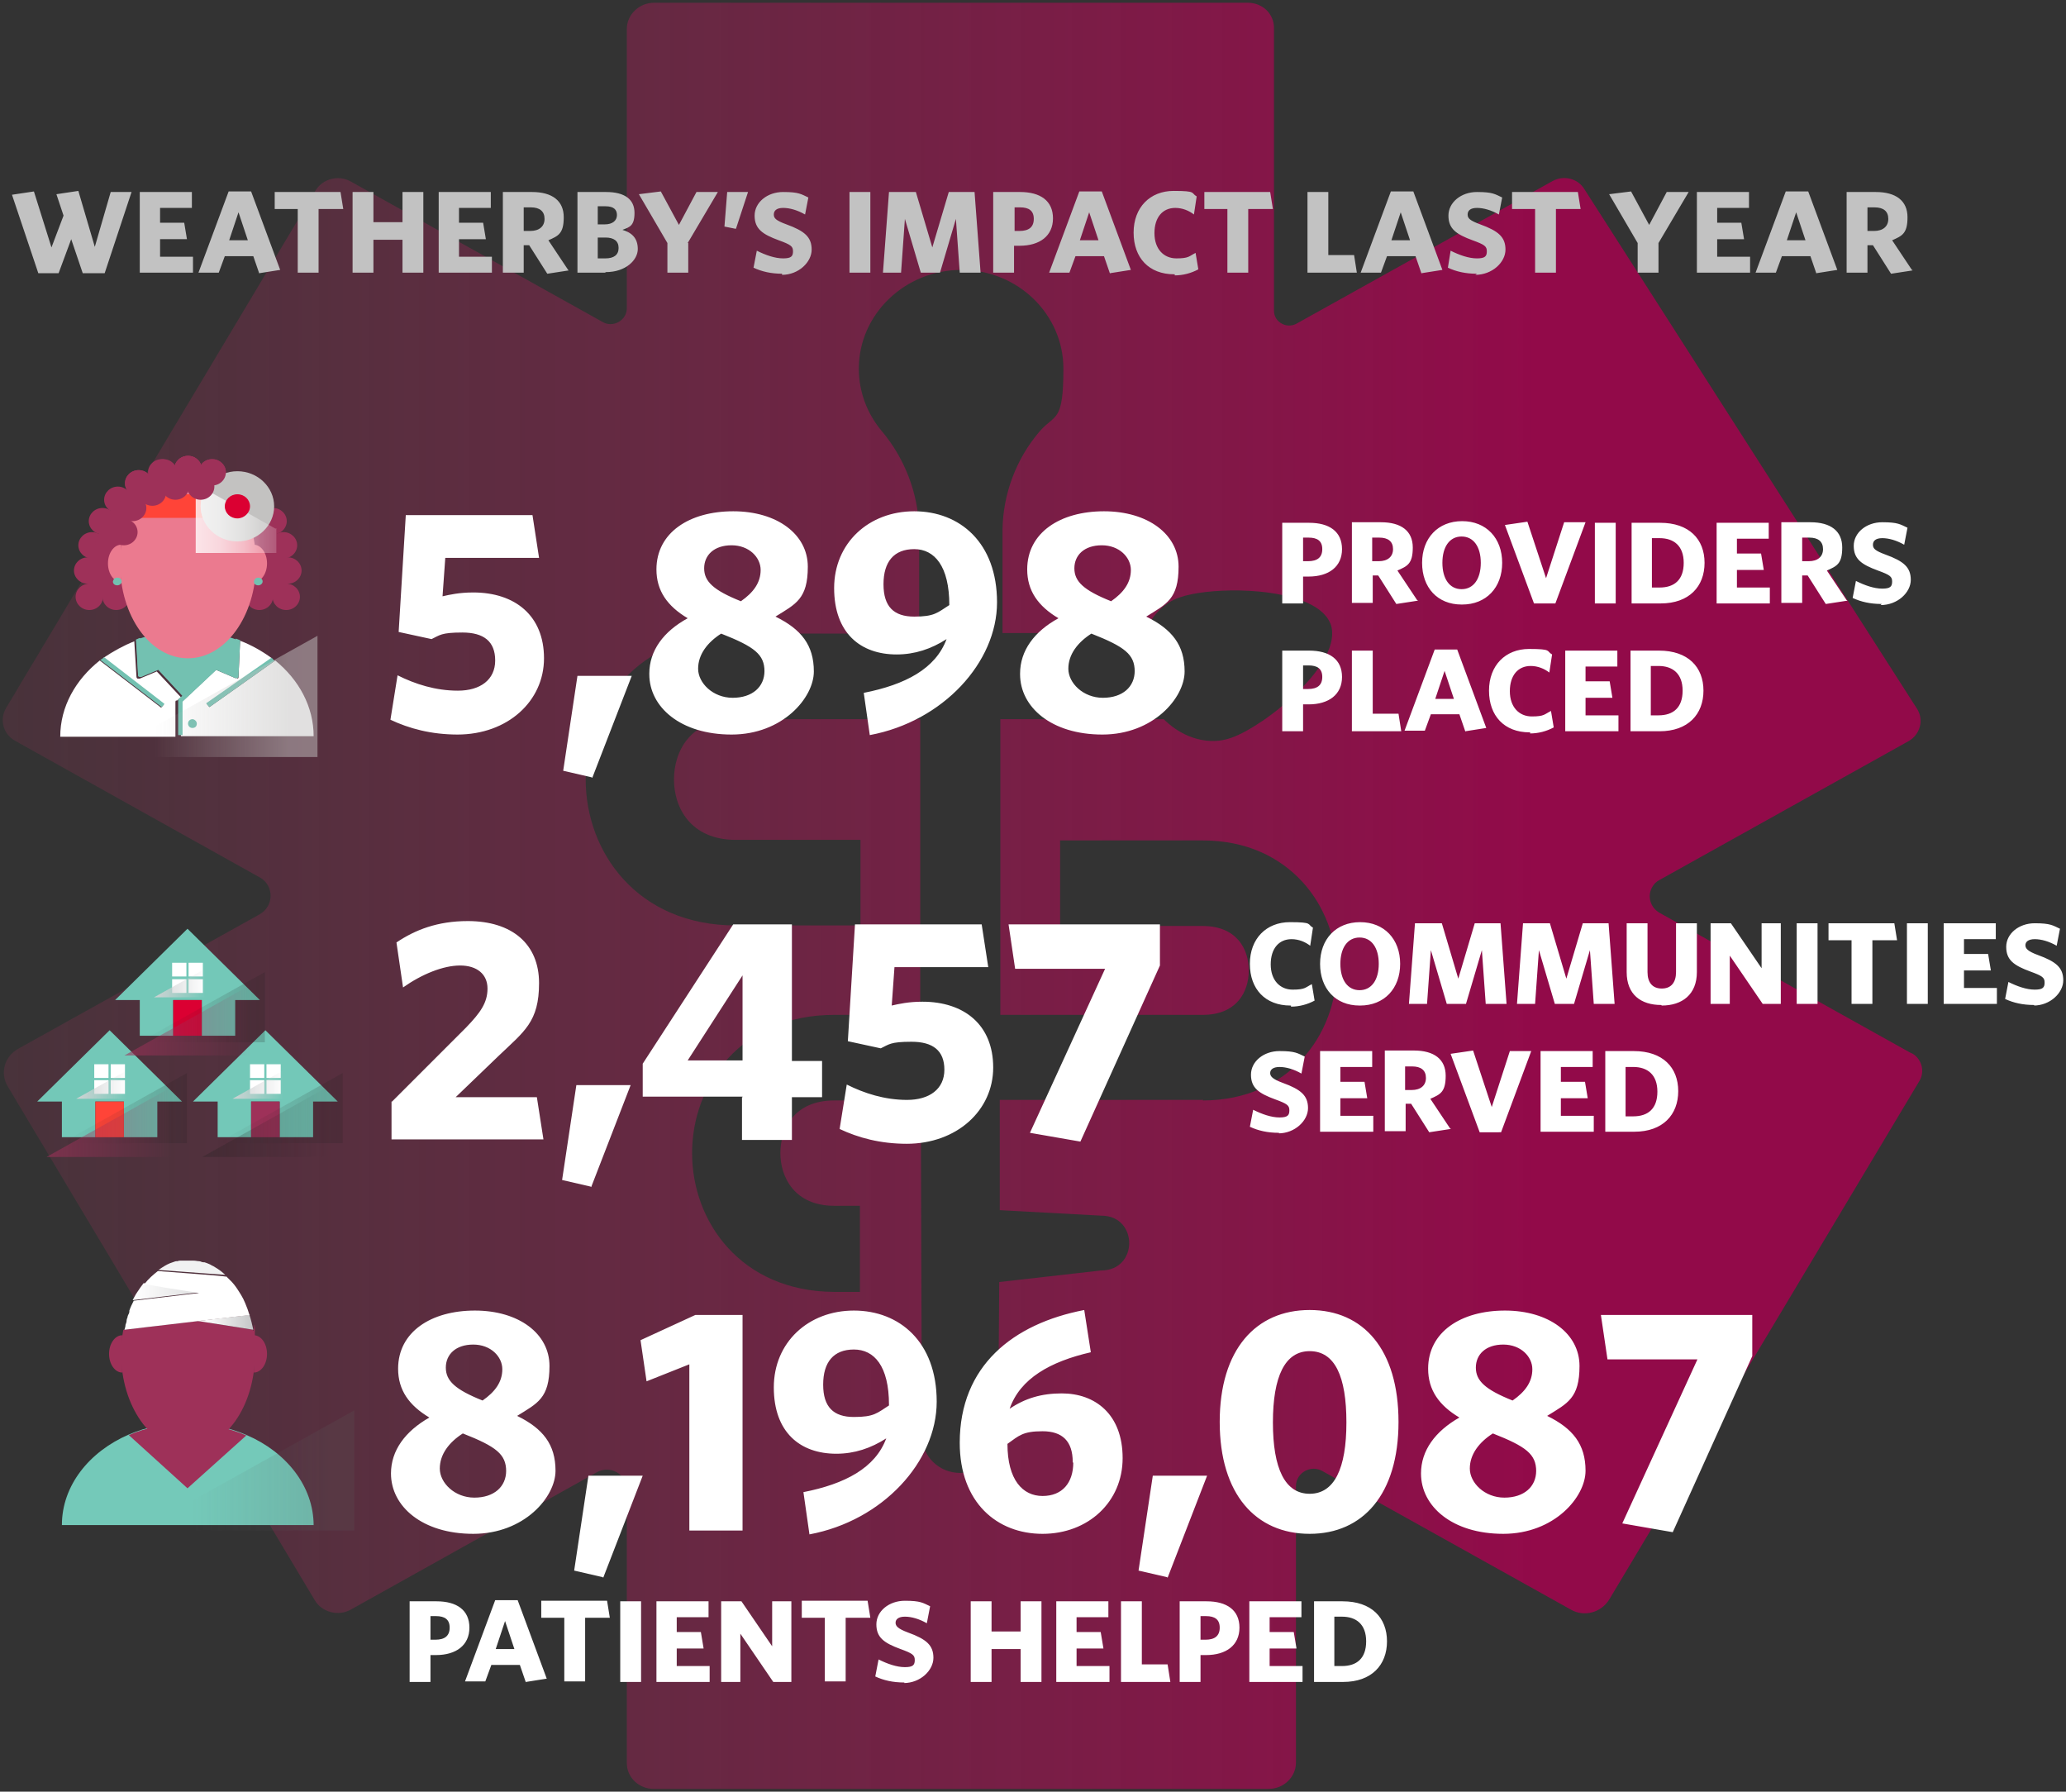 <svg xmlns="http://www.w3.org/2000/svg" id="Layer_1" data-name="Layer 1" viewBox="325.215 103.4 376.685 326.6"><rect x="325.215" y="103.4" width="376.685" height="326.6" fill="#333333" stroke="none"/><defs><linearGradient id="linear-gradient" x1="325.71" y1="173.3" x2="675.68" y2="173.3" gradientTransform="matrix(1 0 0 -1 0 440)" gradientUnits="userSpaceOnUse"><stop offset="0" stop-color="#9e3159" stop-opacity=".2"/><stop offset=".8" stop-color="#aa004f" stop-opacity=".8"/></linearGradient><linearGradient id="linear-gradient-2" x1="360.8" y1="242.1" x2="375.6" y2="242.1" gradientTransform="matrix(1 0 0 -1 0 440)" gradientUnits="userSpaceOnUse"><stop offset="0" stop-color="#fff" stop-opacity=".8"/><stop offset="0" stop-color="#fff" stop-opacity=".8"/><stop offset=".3" stop-color="#fff" stop-opacity=".7"/><stop offset=".6" stop-color="#fff" stop-opacity=".5"/><stop offset=".8" stop-color="#fff" stop-opacity=".3"/><stop offset="1" stop-color="#fff" stop-opacity=".2"/></linearGradient><linearGradient id="linear-gradient-3" x1="377.8" y1="209.65" x2="353.4" y2="209.65" gradientTransform="matrix(1 0 0 -1 0 440)" gradientUnits="userSpaceOnUse"><stop offset="0" stop-color="#c3c2c1" stop-opacity=".5"/><stop offset="1" stop-color="#c3c2c1" stop-opacity="0"/></linearGradient><linearGradient id="linear-gradient-4" x1="384.6" y1="68.55" x2="360.2" y2="68.55" gradientTransform="matrix(1 0 0 -1 0 440)" gradientUnits="userSpaceOnUse"><stop offset="0" stop-color="#58595b" stop-opacity=".2"/><stop offset="1" stop-color="#58595b" stop-opacity="0"/></linearGradient><linearGradient id="linear-gradient-5" x1="349.5" y1="101.15" x2="371.4" y2="101.15" gradientTransform="matrix(1 0 0 -1 0 440)" gradientUnits="userSpaceOnUse"><stop offset="0" stop-color="#fff"/><stop offset="1" stop-color="#c4c5c6"/></linearGradient><linearGradient id="linear-gradient-6" x1="349.5" y1="95.55" x2="371.4" y2="95.55" gradientTransform="matrix(1 0 0 -1 0 440)" gradientUnits="userSpaceOnUse"><stop offset=".6" stop-color="#fff"/><stop offset="1" stop-color="#c4c5c6"/></linearGradient><linearGradient id="linear-gradient-7" x1="336.4" y1="134.6" x2="359.3" y2="134.6" gradientTransform="matrix(1 0 0 -1 0 440)" gradientUnits="userSpaceOnUse"><stop offset="0" stop-color="#221f1f" stop-opacity="0"/><stop offset="1" stop-color="#221f1f" stop-opacity=".2"/></linearGradient><linearGradient id="linear-gradient-8" x1="339.1" y1="138.9" x2="348.4" y2="138.9" gradientTransform="matrix(1 0 0 -1 0 440)" gradientUnits="userSpaceOnUse"><stop offset="0" stop-color="#d1d3d4"/><stop offset="1" stop-color="#d1d3d4" stop-opacity="0"/></linearGradient><linearGradient id="linear-gradient-9" x1="333.7" y1="132.1" x2="356.6" y2="132.1" gradientTransform="matrix(1 0 0 -1 0 440)" gradientUnits="userSpaceOnUse"><stop offset="0" stop-color="#9e3159" stop-opacity=".6"/><stop offset="1" stop-color="#9e3159" stop-opacity="0"/></linearGradient><linearGradient id="linear-gradient-10" x1="364.8" y1="134.6" x2="387.7" y2="134.6" gradientTransform="matrix(1 0 0 -1 0 440)" gradientUnits="userSpaceOnUse"><stop offset="0" stop-color="#221f1f" stop-opacity="0"/><stop offset="1" stop-color="#221f1f" stop-opacity=".2"/></linearGradient><linearGradient id="linear-gradient-11" x1="367.6" y1="138.9" x2="376.9" y2="138.9" gradientTransform="matrix(1 0 0 -1 0 440)" gradientUnits="userSpaceOnUse"><stop offset="0" stop-color="#d1d3d4"/><stop offset="1" stop-color="#d1d3d4" stop-opacity="0"/></linearGradient><linearGradient id="linear-gradient-12" x1="362.1" y1="132.1" x2="385" y2="132.1" gradientTransform="matrix(1 0 0 -1 0 440)" gradientUnits="userSpaceOnUse"><stop offset="0" stop-color="#221f1f" stop-opacity=".3"/><stop offset="1" stop-color="#221f1f" stop-opacity="0"/></linearGradient><linearGradient id="linear-gradient-13" x1="350.6" y1="153" x2="373.5" y2="153" gradientTransform="matrix(1 0 0 -1 0 440)" gradientUnits="userSpaceOnUse"><stop offset="0" stop-color="#221f1f" stop-opacity="0"/><stop offset="1" stop-color="#221f1f" stop-opacity=".2"/></linearGradient><linearGradient id="linear-gradient-14" x1="353.3" y1="157.4" x2="362.7" y2="157.4" gradientTransform="matrix(1 0 0 -1 0 440)" gradientUnits="userSpaceOnUse"><stop offset="0" stop-color="#d1d3d4"/><stop offset="1" stop-color="#d1d3d4" stop-opacity="0"/></linearGradient><linearGradient id="linear-gradient-15" x1="347.9" y1="150.6" x2="370.8" y2="150.6" gradientTransform="matrix(1 0 0 -1 0 440)" gradientUnits="userSpaceOnUse"><stop offset="0" stop-color="#9e3159" stop-opacity=".6"/><stop offset="1" stop-color="#9e3159" stop-opacity="0"/></linearGradient><style>.cls-2{isolation:isolate}.cls-6{fill:#db0032}.cls-15{fill:#fff}.cls-17{fill:#ff4438}.cls-23{fill:#73c1b1}.cls-25{fill:#73c8b8}.cls-27{fill:#9e3159}.cls-28{fill:#eb7a8f}</style></defs><g class="cls-2"><g id="Layer_1-2" data-name="Layer 1"><g class="cls-2"><g id="Layer_11" data-name="Layer 11"><path d="m673.7 295.4-45.9-25.6c-1.6-.9-2.3-2.9-1.4-4.6.3-.6.8-1.1 1.4-1.4l45.4-25.3c2.1-1.2 2.8-3.8 1.6-5.8l-60.7-94.8c-1.2-2-3.8-2.6-5.8-1.5l-46.7 26c-1.8 1-4.1-.3-4.1-2.3v-51.6c0-2.6-2.1-4.6-4.8-4.6H444.5c-2.8 0-5 2.2-5 4.8v50.9c0 2.2-2.5 3.6-4.4 2.5l-45.9-25.6c-2.3-1.3-5.2-.5-6.5 1.7l-56.4 94.3c-1.2 2.1-.5 4.7 1.6 5.9l44.6 24.9c1.9 1 2.6 3.3 1.6 5.2-.4.7-.9 1.2-1.6 1.6l-44 24.5c-2.5 1.4-3.3 4.4-1.9 6.8l56 93.7c1.3 2.2 4.3 3 6.6 1.7l44.8-25c2.4-1.4 5.5.3 5.5 3.1v49.9c0 2.6 2.2 4.7 4.9 4.7h112.1c2.8 0 5-2.2 5-4.8v-50.4c0-2.4 2.7-4 4.9-2.7l45.2 25.2c2.4 1.4 5.5.6 7-1.8l56.6-94.6c1-1.7.4-4-1.4-5h-.1Zm-129.1 8.5h-37.1V324l18.5 1c3.5 0 5.1 2.6 5.1 5s-1.6 5-5.2 5l-18.5 2.1-.2 28.1c0 3.7-3.1 6.7-6.9 6.7s-6.9-2.9-7-6.7l-.2-61.2h-15.8c-7.3 0-9.8 5.2-9.8 9.6s2.6 9.6 9.8 9.6h4.7v15.7h-4.7c-17-.1-25.9-12.8-25.9-25.3s8.9-25.2 25.9-25.2H493v-53.9h-33.6c-8.4 0-11.3 5.9-11.3 11s3 11 11.3 11h22.7v15.6h-22.7c-18 0-27.4-13.4-27.4-26.6s9.4-26.6 27.4-26.6h33.4v-19.1c-.2-6.5-2.6-12.8-6.8-17.8-2.7-3.2-4.2-7.2-4.2-11.4 0-9.9 8.4-18 18.7-18s18.6 8.1 18.6 18-1.5 8.2-4.3 11.4c-4.3 5-6.7 11.4-6.8 17.9v18.9h25.9l.2-.5c1.3-2.9 3.5-5.1 6.2-6 4.8-1.7 16.7-2 23.3 1 2.2 1 3.6 2.3 4.2 3.8 2.6 7-11.8 18.6-18.1 20.8-3.9 1.4-8.5.2-12-3.1l-.3-.3h-29.8v53.9h36.9c6.2 0 8.4-4.2 8.4-8.1s-2.2-8.1-8.4-8.1h-26v-15.6h26c15.9 0 24.4 12.2 24.4 23.7s-8.6 23.7-24.4 23.7l.1-.1Z" style="fill:url(#linear-gradient)" fill="black"/><path class="cls-27" d="M346.4 214.6c1.4 0 2.5-1.1 2.5-2.4s-1.1-2.4-2.5-2.4-2.5 1.1-2.5 2.4 1.1 2.4 2.5 2.4Z" fill="black"/><path class="cls-27" d="M351.1 214.6c1.4 0 2.5-1.1 2.5-2.4s-1.1-2.4-2.5-2.4-2.5 1.1-2.5 2.4 1.1 2.4 2.5 2.4Zm8.4 0c1.4 0 2.5-1.1 2.5-2.4s-1.1-2.4-2.5-2.4-2.5 1.1-2.5 2.4 1.1 2.4 2.5 2.4Z" fill="black"/><path class="cls-27" d="M355.4 214.6c1.4 0 2.5-1.1 2.5-2.4s-1.1-2.4-2.5-2.4-2.5 1.1-2.5 2.4 1.1 2.4 2.5 2.4Zm-13.9 0c1.4 0 2.5-1.1 2.5-2.4s-1.1-2.4-2.5-2.4-2.5 1.1-2.5 2.4 1.1 2.4 2.5 2.4Zm-.3-4.8c1.4 0 2.5-1.1 2.5-2.4s-1.1-2.4-2.5-2.4-2.5 1.1-2.5 2.4 1.1 2.4 2.5 2.4Z" fill="black"/><path class="cls-27" d="M342 205.2c1.4 0 2.5-1.1 2.5-2.4s-1.1-2.4-2.5-2.4-2.5 1.1-2.5 2.4 1.1 2.4 2.5 2.4Z" fill="black"/><path class="cls-27" d="M343.9 200.8c1.4 0 2.5-1.1 2.5-2.4s-1.1-2.4-2.5-2.4-2.5 1.1-2.5 2.4 1.1 2.4 2.5 2.4Z" fill="black"/><path class="cls-27" d="M346.7 196.9c1.4 0 2.5-1.1 2.5-2.4s-1.1-2.4-2.5-2.4-2.5 1.1-2.5 2.4 1.1 2.4 2.5 2.4Zm12.8-5.6c1.4 0 2.5-1.1 2.5-2.4s-1.1-2.4-2.5-2.4-2.5 1.1-2.5 2.4 1.1 2.4 2.5 2.4Z" fill="black"/><path class="cls-27" d="M359.5 188.8v23.4h-18.2c-.4-7.1 2.9-23.4 18.2-23.4Z" fill="black"/><path class="cls-27" d="M350.5 193.9c1.4 0 2.5-1.1 2.5-2.4s-1.1-2.4-2.5-2.4-2.5 1.1-2.5 2.4 1.1 2.4 2.5 2.4Z" fill="black"/><path class="cls-27" d="M355 191.9c1.4 0 2.5-1.1 2.5-2.4s-1.1-2.4-2.5-2.4-2.5 1.1-2.5 2.4 1.1 2.4 2.5 2.4Zm17.5 22.7c1.4 0 2.5-1.1 2.5-2.4s-1.1-2.4-2.5-2.4-2.5 1.1-2.5 2.4 1.1 2.4 2.5 2.4Z" fill="black"/><path class="cls-27" d="M367.9 214.6c1.4 0 2.5-1.1 2.5-2.4s-1.1-2.4-2.5-2.4-2.5 1.1-2.5 2.4 1.1 2.4 2.5 2.4Zm-8.4 0c1.4 0 2.5-1.1 2.5-2.4s-1.1-2.4-2.5-2.4-2.5 1.1-2.5 2.4 1.1 2.4 2.5 2.4Z" fill="black"/><path class="cls-27" d="M363.5 214.6c1.4 0 2.5-1.1 2.5-2.4s-1.1-2.4-2.5-2.4-2.5 1.1-2.5 2.4 1.1 2.4 2.5 2.4Zm13.9 0c1.4 0 2.5-1.1 2.5-2.4s-1.1-2.4-2.5-2.4-2.5 1.1-2.5 2.4 1.1 2.4 2.5 2.4Zm.3-4.8c1.4 0 2.5-1.1 2.5-2.4s-1.1-2.4-2.5-2.4-2.5 1.1-2.5 2.4 1.1 2.4 2.5 2.4Z" fill="black"/><path class="cls-27" d="M376.9 205.2c1.4 0 2.5-1.1 2.5-2.4s-1.1-2.4-2.5-2.4-2.5 1.1-2.5 2.4 1.1 2.4 2.5 2.4Z" fill="black"/><path class="cls-27" d="M375 200.8c1.4 0 2.5-1.1 2.5-2.4s-1.1-2.4-2.5-2.4-2.5 1.1-2.5 2.4 1.1 2.4 2.5 2.4Z" fill="black"/><path class="cls-27" d="M372.2 196.9c1.4 0 2.5-1.1 2.5-2.4s-1.1-2.4-2.5-2.4-2.5 1.1-2.5 2.4 1.1 2.4 2.5 2.4Z" fill="black"/><path class="cls-27" d="M359.5 188.8v23.4h18.2c.3-7.1-2.9-23.4-18.2-23.4Z" fill="black"/><path class="cls-27" d="M363.9 191.9c1.4 0 2.5-1.1 2.5-2.4s-1.1-2.4-2.5-2.4-2.5 1.1-2.5 2.4 1.1 2.4 2.5 2.4Z" fill="black"/><path class="cls-27" d="M359.5 191.3c1.4 0 2.5-1.1 2.5-2.4s-1.1-2.4-2.5-2.4-2.5 1.1-2.5 2.4 1.1 2.4 2.5 2.4Z" fill="black"/><path class="cls-15" d="M368.5 227h-.4l-3.5-1.5-6.4 6v6.1h24.2c0-5.4-2.7-10.3-7-13.8l-12 8.5-.5-.6 11.9-8.3c-1.8-1.3-3.7-2.4-5.8-3.2l-.3 6.6c0 .1 0 .3-.2.3v-.1Zm-11 4.1.7-.6-4.4-4.7-3.1 1.3h-.4c-.1 0-.2-.2-.2-.3l-.4-6.5c-2 .8-3.8 1.8-5.6 3l11 8.5-.5.6-11.2-8.6c-4.4 3.5-7.2 8.4-7.2 13.9h21v-6.3c0-.1 0-.2.1-.3h.2Z" fill="black"/><path class="cls-23" d="m353.9 225.3 4.8 5.2 5.7-5.4 3.8 1.6.2-6.7c-2.9-1-6-1.6-9.1-1.6s-6.4.6-9.2 1.6l.3 6.7 3.4-1.5h.1v.1Z" fill="black"/><path d="M374.8 223.3c.2.1.3.3.5.4-.2-.1-.3-.3-.5-.4Zm0 0Zm.6.5s-.1 0-.2-.1h.2v.1Z" style="fill:#bc2134" fill="black"/><path class="cls-23" d="M360.3 234.5c-.4 0-.8.3-.8.8 0 .4.3.8.8.8s.8-.3.8-.8c0-.4-.4-.8-.8-.8Zm3.1-2.2 12-8.5h-.2c-.2-.2-.3-.4-.5-.5l-11.9 8.3.5.6h.1v.1Zm-8.2-.6-11-8.5c-.2.2-.4.3-.7.5l11.2 8.6.5-.6Z" fill="black"/><path class="cls-23" d="m364.6 225.5 3.5 1.5h.4c.1 0 .2-.2.2-.3l.3-6.6c-.3-.1-.5-.2-.8-.3l-.2 6.2-5.4-2.4-.3.7 1.6.7-5 4.7-4.2-4.5 2.3-1-.3-.7-5.6 2.4-.3-6.2c-.3 0-.5.2-.8.3l.4 6.5c0 .1 0 .2.2.3h.4l3.1-1.3 4.4 4.7-.7.6s-.1.2-.1.3v6.3h.8v-6.1l6.4-6-.3.2Z" fill="black"/><path class="cls-28" d="M359.5 223.4c6.8 0 12.4-7.7 12.4-17.3s-5.5-17.3-12.4-17.3-12.4 7.7-12.4 17.3 5.5 17.3 12.4 17.3Z" fill="black"/><path class="cls-17" d="M361.8 195.7c0-.7.1-1.5.4-2.2H351c-1 1.3-1.8 2.7-2.4 4.3h13.6c-.3-.7-.4-1.4-.4-2.2v.1Z" fill="black"/><path class="cls-28" d="M347.3 209.5c-1.3 0-2.4-1.5-2.4-3.4s1.1-3.4 2.4-3.4v6.8Zm24.2 0c1.3 0 2.4-1.5 2.4-3.4s-1.1-3.4-2.4-3.4v6.8Z" fill="black"/><path d="M368.5 202.1c3.7 0 6.7-2.9 6.7-6.4s-3-6.4-6.7-6.4-6.7 2.9-6.7 6.4 3 6.4 6.7 6.4Z" style="fill:#c3c2c1" fill="black"/><path d="m375.5 199.8-14.6-8.2v12.6h14.7v-4.5h-.1v.1Z" style="fill:url(#linear-gradient-2)" fill="black"/><path class="cls-6" d="M368.5 197.9c1.2 0 2.3-1 2.3-2.2s-1-2.2-2.3-2.2-2.3 1-2.3 2.2 1 2.2 2.3 2.2Z" fill="black"/><path d="m343.5 241.4 39.6-22.1v22.1h-39.6Z" style="fill:url(#linear-gradient-3);mix-blend-mode:multiply;isolation:isolate" fill="black"/><path class="cls-27" d="M350.5 193.9c1.4 0 2.5-1.1 2.5-2.4s-1.1-2.4-2.5-2.4-2.5 1.1-2.5 2.4 1.1 2.4 2.5 2.4Z" fill="black"/><path class="cls-27" d="M354.7 191.9c1.4 0 2.5-1.1 2.5-2.4s-1.1-2.4-2.5-2.4-2.5 1.1-2.5 2.4 1.1 2.4 2.5 2.4Zm9.2 0c1.4 0 2.5-1.1 2.5-2.4s-1.1-2.4-2.5-2.4-2.5 1.1-2.5 2.4 1.1 2.4 2.5 2.4Z" fill="black"/><path class="cls-27" d="M359.5 191.3c1.4 0 2.5-1.1 2.5-2.4s-1.1-2.4-2.5-2.4-2.5 1.1-2.5 2.4 1.1 2.4 2.5 2.4Zm-6.5 4.3c1.4 0 2.5-1.1 2.5-2.4s-1.1-2.4-2.5-2.4-2.5 1.1-2.5 2.4 1.1 2.4 2.5 2.4Z" fill="black"/><path class="cls-27" d="M349.4 198.4c1.4 0 2.5-1.1 2.5-2.4s-1.1-2.4-2.5-2.4-2.5 1.1-2.5 2.4 1.1 2.4 2.5 2.4Z" fill="black"/><path class="cls-27" d="M347.8 202.8c1.4 0 2.5-1.1 2.5-2.4s-1.1-2.4-2.5-2.4-2.5 1.1-2.5 2.4 1.1 2.4 2.5 2.4Zm9.4-8.3c1.4 0 2.5-1.1 2.5-2.4s-1.1-2.4-2.5-2.4-2.5 1.1-2.5 2.4 1.1 2.4 2.5 2.4Z" fill="black"/><path class="cls-27" d="M361.8 194.5c1.4 0 2.5-1.1 2.5-2.4s-1.1-2.4-2.5-2.4-2.5 1.1-2.5 2.4 1.1 2.4 2.5 2.4Z" fill="black"/><path class="cls-23" d="M346.6 210.1c.4 0 .8-.3.8-.7s-.3-.7-.8-.7-.7.3-.8.7c0 .4.3.7.8.7Zm25.7 0c.4 0 .8-.3.8-.7s-.3-.7-.8-.7-.7.3-.8.7c0 .4.3.7.8.7Z" fill="black"/><path d="M344.1 153.2h-3.8l-2.1-6.2-2.3 6.2h-3.7l-4.8-14.3 4-.6 3.2 10.2 2.2-5.8-1.3-3.9 4-.6 3 10.2 2.9-10h3.8l-4.9 14.8h-.2Zm6.6-.1v-14.7h9.5v2.9h-5.8v2.7h4.4l.5 3h-4.9v3.2h6v2.9h-9.7Zm21.8.2-1.1-3.2h-5.2l-1.1 3h-3.7l5.5-14.8h4.1l5.3 14.3-3.8.6v.1Zm-3.8-11.2-1.7 5.1h3.4l-1.7-5.1Zm14.6-.6v11.6h-3.8v-11.6h-4.2v-3.1h12l.5 3.1h-4.6.1Zm15.3 11.6v-6h-5.3v6h-3.8v-14.7h3.8v5.5h5.3v-5.5h3.8v14.7h-3.8Zm6.6 0v-14.7h9.5v2.9h-5.8v2.7h4.4l.5 3h-4.9v3.2h6v2.9h-9.7Zm23.7-.4-3.9.6-3.3-5.2h-1v5h-3.8v-14.7h5.3c3.7 0 5.8 1.6 5.8 4.6s-1 3.4-2.8 4.2l3.6 5.4.1.1Zm-7-11.5h-1.2v4.3h1.2c1.6 0 2.6-.8 2.6-2.2s-.9-2.1-2.5-2.1h-.1Zm13.7 11.9h-5.1v-14.7h5.2c3.5 0 5.2 1.4 5.2 3.8s-.9 2.6-2.2 3.1c1.7.5 2.8 1.5 2.8 3.5s-2.2 4.2-5.8 4.2h-.1v.1Zm-.1-12.1h-1.3v3.3h1.3c1.4 0 2.2-.7 2.2-1.7s-.6-1.6-2.1-1.6h-.1Zm0 5.7h-1.3v3.8h1.4c1.5 0 2.4-.6 2.4-1.9s-.9-1.9-2.4-1.9h-.1Zm15.2 1v5.4h-3.8v-5.4l-5.2-8.9 4-.5 3.3 6.1 3.2-6h3.9l-5.5 9.3h.1Zm8.6-2.6-2-.4.5-6.3h3.8l-2.2 6.7h-.1Zm8.6 8.2c-2.1 0-3.8-.4-5.3-1.1l.6-3.1c1.6.8 3.3 1.4 4.8 1.4s1.8-.4 1.8-1.3-.4-1.2-2.6-2c-3-1.1-4.4-2.1-4.4-4.5s2.3-4.3 5.2-4.3 3.3.4 4.6 1l-.6 3.1c-1.4-.8-2.8-1.2-4-1.2s-1.7.5-1.7 1.2.4 1.1 2.3 1.8c3.3 1.2 4.6 2.3 4.6 4.6s-2.4 4.6-5.4 4.6v-.2h.1Zm12.2-.2v-14.7h3.8v14.7h-3.8Zm20.1 0-.7-9.8-2.9 9.8h-3.5l-2.9-9.8-.7 9.8h-3.3l1.1-14.7h4.9l3 10.1 3-10.1h4.7l1.1 14.7h-3.8Zm10.9-4.9h-1v4.9h-3.8v-14.7h4.9c3.7 0 6 1.6 6 4.8s-2.4 5-6.1 5Zm0-7h-.9v4.3h.9c1.7 0 2.6-.7 2.6-2.2s-.9-2.1-2.5-2.1h-.1Zm16.5 12.1-1.1-3.2h-5.2l-1.1 3h-3.7l5.5-14.8h4.1l5.3 14.3-3.8.6v.1Zm-3.8-11.2-1.7 5.1h3.4l-1.7-5.1Zm15.5 11.3c-4.6 0-7.4-3-7.4-7.6s3-7.6 7.3-7.6 3.1.4 4.2 1l-.5 3.3c-.9-.7-2.1-1.2-3.4-1.2-2.3 0-3.8 1.7-3.8 4.6s1.7 4.6 4 4.6 2.3-.4 3.5-1l.5 3c-1.3.7-2.8 1.1-4.3 1.1v-.2h-.1Zm13.5-11.9v11.6H549v-11.6h-4.2v-3.1h12l.5 3.1h-4.6.1Zm10.8 11.6v-14.7h3.8v11.5h4.7l.5 3.2h-9Zm20.8.2-1.1-3.2h-5.2l-1.1 3h-3.7l5.5-14.8h4.1l5.3 14.3-3.8.6v.1Zm-3.8-11.2-1.7 5.1h3.4l-1.7-5.1Zm13.9 11.2c-2.1 0-3.8-.4-5.3-1.1l.5-3.1c1.6.8 3.3 1.4 4.8 1.4s1.8-.4 1.8-1.3-.4-1.2-2.6-2c-3-1.1-4.4-2.1-4.4-4.5s2.3-4.3 5.2-4.3 3.3.4 4.6 1l-.6 3.1c-1.4-.8-2.8-1.2-4-1.2s-1.7.5-1.7 1.2.4 1.1 2.3 1.8c3.3 1.2 4.6 2.3 4.6 4.6s-2.4 4.6-5.5 4.6l.3-.2Zm14.4-11.8v11.6h-3.8v-11.6h-4.2v-3.1h12l.5 3.1h-4.6.1Zm18.7 6.2v5.4h-3.8v-5.4l-5.2-8.9 4-.5 3.3 6.1 3.2-6h4l-5.5 9.3Zm7 5.4v-14.7h9.5v2.9h-5.8v2.7h4.4l.5 3h-4.9v3.2h6v2.9h-9.7Zm21.8.2-1.1-3.2h-5.2l-1.1 3h-3.7l5.5-14.8h4.1l5.3 14.3-3.8.6v.1Zm-3.7-11.2-1.7 5.1h3.4l-1.7-5.1Zm21.2 10.6-3.9.6-3.3-5.2h-1v5h-3.8v-14.7h5.3c3.7 0 5.8 1.6 5.8 4.6s-1 3.4-2.8 4.2l3.6 5.4h.1v.1Zm-7-11.5h-1.2v4.3h1.2c1.6 0 2.6-.8 2.6-2.2s-.9-2.1-2.5-2.1h-.1Z" style="fill:#c2c2c2" fill="black"/><path d="M382.4 381.4h-45.9c0-7.2 5-13.4 12.2-16.5 3.2-1.4 6.8-2.1 10.7-2.1s7.6.8 10.8 2.2c7.2 3.1 12.2 9.3 12.2 16.5v-.1Z" style="fill:#74c9b9" fill="black"/><path d="m350.5 382.4 39.3-21.9v21.9h-39.3Z" style="fill:url(#linear-gradient-4);mix-blend-mode:multiply;isolation:isolate" fill="black"/><path class="cls-27" d="M371.5 353.6c1.3 0 2.4-1.5 2.4-3.4s-1.1-3.4-2.4-3.4v6.8Zm-24 0c-1.3 0-2.4-1.5-2.4-3.4s1.1-3.4 2.4-3.4v6.8Z" fill="black"/><path class="cls-27" d="m371.4 345.8-10.1-1.6-13.6 1.6c-.3 1.5-.4 2.9-.4 4.4 0 9.5 5.5 17.3 12.2 17.3s12.2-7.7 12.2-17.3-.1-3-.4-4.4h.1Z" fill="black"/><path d="m361.4 338.9-5.7-.9-4.3-.7c-.4.5-.8 1.1-1.2 1.7-.3.4-.5.9-.8 1.4l11.9-1.4h.1v-.1Z" style="fill:url(#linear-gradient-5)" fill="black"/><path d="m361.3 344.2 10.1 1.6c-.2-.9-.4-1.8-.7-2.7l-9.4 1.1Z" style="fill:url(#linear-gradient-6)" fill="black"/><path d="M366.3 335.8c-.2-.2-.5-.4-.7-.6-.5-.4-1-.7-1.5-1-.3-.1-.5-.3-.8-.4-.2-.1-.5-.2-.8-.3h-.2c-.3 0-.5-.2-.8-.2-.3 0-.6-.1-1-.1h-2.4c-.2 0-.3 0-.5.1h-.2c-.2 0-.4.1-.7.2-.7.2-1.4.6-2 1-.2.1-.4.3-.6.4l12.3.9h-.1Z" style="fill:#f1f2f2" fill="black"/><path class="cls-15" d="M370.7 343.1c-.2-.7-.5-1.5-.8-2.2-.4-1-1-1.9-1.6-2.8-.3-.4-.5-.7-.8-1l-.9-.9s0-.1-.2-.1h-.1c0-.1-12.3-1-12.3-1-.9.7-1.7 1.4-2.4 2.3h-.1c0 .1 4.3.8 4.3.8l5.7.9-11.9 1.4c-.3.6-.6 1.2-.8 1.8v.2c0 .3-.2.5-.3.8 0 .3-.2.5-.2.8 0 .3-.1.5-.2.8 0 .3-.1.6-.2.9l13.6-1.6 9.4-1.1h-.2Z" fill="black"/><path class="cls-27" d="m370.2 365-10.8 9.7-10.7-9.7c3.2-1.4 6.8-2.1 10.7-2.1s7.6.8 10.8 2.2v-.1Z" fill="black"/><path class="cls-25" d="m345.2 291.2-13.2 13h4.5v6.5h6.1v-6.5h5.2v6.5h6.1v-6.5h4.5l-13.2-13Z" fill="black"/><path class="cls-15" d="M345 297.4h-2.6v2.5h2.6v-2.5Zm3 0h-2.6v2.5h2.6v-2.5Zm-3 2.9h-2.6v2.5h2.6v-2.5Zm3 0h-2.6v2.5h2.6v-2.5Z" fill="black"/><path class="cls-17" d="M347.8 304.2h-5.2v6.5h5.2v-6.5Z" fill="black"/><path d="m336.4 311.8 22.9-12.8v12.8h-22.9Z" style="fill:url(#linear-gradient-7)" fill="black"/><path d="m339.1 303.7 9.3-5.2v5.2h-9.3Z" style="fill:url(#linear-gradient-8)" fill="black"/><path d="m333.7 314.3 22.9-12.8v12.8h-22.9Z" style="fill:url(#linear-gradient-9)" fill="black"/><path class="cls-25" d="m373.6 291.2-13.2 13h4.5v6.5h6.1v-6.5h5.2v6.5h6.1v-6.5h4.5l-13.2-13Z" fill="black"/><path class="cls-15" d="M373.4 297.4h-2.6v2.5h2.6v-2.5Zm3 0h-2.6v2.5h2.6v-2.5Zm-3 2.9h-2.6v2.5h2.6v-2.5Zm3 0h-2.6v2.5h2.6v-2.5Z" fill="black"/><path class="cls-27" d="M376.2 304.2H371v6.5h5.2v-6.5Z" fill="black"/><path d="m364.8 311.8 22.9-12.8v12.8h-22.9Z" style="fill:url(#linear-gradient-10)" fill="black"/><path d="m367.6 303.7 9.3-5.2v5.2h-9.3Z" style="fill:url(#linear-gradient-11)" fill="black"/><path d="m362.1 314.3 22.9-12.8v12.8h-22.9Z" style="mix-blend-mode:multiply;isolation:isolate;fill:url(#linear-gradient-12)" fill="black"/><path class="cls-25" d="m359.4 272.7-13.2 13h4.5v6.5h6.1v-6.5h5.2v6.5h6.1v-6.5h4.5l-13.2-13Z" fill="black"/><path class="cls-15" d="M359.2 278.9h-2.6v2.5h2.6v-2.5Zm3 0h-2.6v2.5h2.6v-2.5Zm-3 3h-2.6v2.5h2.6v-2.5Zm3 0h-2.6v2.5h2.6v-2.5Z" fill="black"/><path class="cls-6" d="M362 285.7h-5.2v6.5h5.2v-6.5Z" fill="black"/><path d="m350.6 293.4 22.9-12.8v12.8h-22.9Z" style="fill:url(#linear-gradient-13)" fill="black"/><path d="m353.3 285.2 9.3-5.2v5.2h-9.3Z" style="fill:url(#linear-gradient-14)" fill="black"/><path d="m347.9 295.8 22.9-12.8v12.8h-22.9Z" style="fill:url(#linear-gradient-15)" fill="black"/></g></g><path class="cls-15" d="M563.8 208.5h-1v4.9H559v-14.7h4.9c3.7 0 6 1.6 6 4.8s-2.4 5-6.1 5Zm-.1-7.1h-.9v4.3h.9c1.7 0 2.6-.7 2.6-2.2s-.9-2.1-2.5-2.1h-.1Zm20 11.5-3.9.6-3.3-5.2h-1v5h-3.8v-14.7h5.3c3.7 0 5.8 1.6 5.8 4.6s-1 3.4-2.8 4.2l3.6 5.4h.1v.1Zm-7.1-11.5h-1.2v4.3h1.2c1.6 0 2.6-.8 2.6-2.2s-.9-2.1-2.5-2.1h-.1Zm15.1 12.2c-4.4 0-7.2-3.1-7.2-7.6s2.9-7.6 7.3-7.6 7.3 3.1 7.3 7.6-2.9 7.6-7.3 7.6h-.1Zm0-12.4c-2.2 0-3.5 1.9-3.5 4.8s1.3 4.8 3.5 4.8 3.5-1.9 3.5-4.8-1.3-4.8-3.5-4.8Zm17.1 12.2h-3.9l-5.3-14.3 4.1-.6 3.4 10.3 3.3-10.2h3.9l-5.5 14.8Zm7.2 0v-14.7h3.8v14.7H616Zm12 0h-5.3v-14.7h5.2c5.3 0 8.1 3 8.1 7.3s-2.8 7.4-8 7.4Zm-.2-11.9h-1.4v9h1.4c2.7 0 4.4-1.4 4.4-4.5s-1.8-4.5-4.4-4.5Zm10.4 11.9v-14.7h9.5v2.9h-5.8v2.7h4.4l.5 3h-4.9v3.2h6v2.9h-9.7Zm23.8-.5-3.9.6-3.3-5.2h-1v5H650v-14.7h5.3c3.7 0 5.8 1.6 5.8 4.6s-1 3.4-2.8 4.2l3.6 5.4h.1v.1Zm-7-11.5h-1.2v4.3h1.2c1.6 0 2.6-.8 2.6-2.2s-.9-2.1-2.5-2.1h-.1Zm13.3 12.1c-2.1 0-3.8-.4-5.3-1.1l.6-3.1c1.6.8 3.3 1.4 4.8 1.4s1.8-.4 1.8-1.3-.4-1.2-2.6-2c-3-1.1-4.4-2.1-4.4-4.5s2.3-4.3 5.2-4.3 3.3.4 4.6 1l-.6 3.1c-1.4-.8-2.8-1.2-4-1.2s-1.7.5-1.7 1.2.4 1.1 2.3 1.8c3.3 1.2 4.6 2.3 4.6 4.6s-2.4 4.6-5.5 4.6l.2-.2Zm-104.5 18.3h-1v4.9H559V222h4.9c3.7 0 6 1.6 6 4.8s-2.4 5-6.1 5Zm-.1-7.1h-.9v4.3h.9c1.7 0 2.6-.7 2.6-2.2s-.9-2.1-2.5-2.1h-.1Zm8 12V222h3.8v11.5h4.7l.5 3.2h-9Zm20.7.1-1.1-3.2h-5.2l-1.1 3h-3.7l5.5-14.8h4.1l5.3 14.3-3.8.6v.1Zm-3.8-11.1-1.7 5.1h3.4l-1.7-5.1Zm15.5 11.2c-4.6 0-7.4-3-7.4-7.6s3-7.6 7.3-7.6 3.1.4 4.2 1l-.5 3.3c-.9-.7-2.1-1.2-3.4-1.2-2.3 0-3.8 1.7-3.8 4.6s1.7 4.6 4 4.6 2.3-.4 3.5-1l.5 3c-1.3.7-2.8 1.1-4.3 1.1v-.2h-.1Zm6.5-.2V222h9.5v2.9h-5.8v2.7h4.4l.5 3h-4.9v3.2h6v2.9h-9.7Zm17.2 0h-5.3V222h5.2c5.3 0 8.1 3 8.1 7.3s-2.8 7.4-8 7.4Zm-.2-11.9h-1.4v9h1.4c2.7 0 4.4-1.4 4.4-4.5s-1.8-4.5-4.4-4.5Zm-67.1 61.9c-4.6 0-7.4-3-7.4-7.6s3-7.6 7.3-7.6 3.1.4 4.2 1l-.5 3.3c-.9-.7-2.1-1.2-3.4-1.2-2.3 0-3.8 1.7-3.8 4.6s1.7 4.6 4 4.6 2.3-.4 3.5-1l.5 3c-1.3.7-2.8 1.1-4.3 1.1v-.2h-.1Zm12.6 0c-4.4 0-7.2-3.1-7.2-7.6s2.9-7.6 7.3-7.6 7.3 3.1 7.3 7.6-2.9 7.6-7.3 7.6h-.1Zm0-12.4c-2.2 0-3.5 1.9-3.5 4.8s1.3 4.8 3.5 4.8 3.5-1.9 3.5-4.8-1.3-4.8-3.5-4.8Zm23 12.1-.7-9.8-2.9 9.8H589l-2.9-9.8-.7 9.8h-3.3l1.1-14.7h4.9l3 10.1 3-10.1h4.7l1.1 14.7h-3.8Zm19.7 0-.7-9.8-2.9 9.8h-3.5l-2.9-9.8-.7 9.8h-3.3l1.1-14.7h4.9l3 10.1 3-10.1h4.7l1.1 14.7h-3.8Zm12.3.2c-3.7 0-6.3-1.9-6.3-6v-8.9h3.8v8.9c0 1.9.9 3 2.6 3s2.6-1.1 2.6-3v-8.9h3.8v8.9c0 4.1-2.7 6.1-6.4 6.1l-.1-.1Zm18.5-.2-6-8.8v8.8h-3.5v-14.7h3.7l5.6 8.2v-8.2h3.5v14.7h-3.3Zm6.2 0v-14.7h3.8v14.7h-3.8Zm13.8-11.6v11.6h-3.8v-11.6h-4.2v-3.1h12l.5 3.1h-4.6.1Zm6.3 11.6v-14.7h3.8v14.7h-3.8Zm6.7 0v-14.7h9.5v2.9h-5.8v2.7h4.4l.5 3h-4.9v3.2h6v2.9h-9.7Zm16.5.2c-2.1 0-3.8-.4-5.3-1.1l.6-3.1c1.6.8 3.3 1.4 4.8 1.4s1.8-.4 1.8-1.3-.4-1.2-2.6-2c-3-1.1-4.4-2.1-4.4-4.5s2.3-4.3 5.2-4.3 3.3.4 4.6 1l-.6 3.1c-1.4-.8-2.8-1.2-4-1.2s-1.7.5-1.7 1.1.4 1.1 2.3 1.8c3.3 1.2 4.6 2.3 4.6 4.6s-2.4 4.6-5.4 4.6h.1v-.1Zm-137.7 23.3c-2.1 0-3.8-.4-5.3-1.1l.6-3.1c1.6.8 3.3 1.4 4.8 1.4s1.8-.4 1.8-1.3-.4-1.2-2.6-2c-3-1.1-4.4-2.1-4.4-4.5s2.3-4.3 5.2-4.3 3.3.4 4.6 1l-.6 3.1c-1.4-.8-2.8-1.2-4-1.2s-1.7.5-1.7 1.1.4 1.1 2.3 1.8c3.3 1.2 4.6 2.3 4.6 4.6s-2.4 4.6-5.4 4.6h.1v-.1Zm7.5-.2V295h9.5v2.9h-5.8v2.7h4.4l.5 3h-4.9v3.2h6v2.9h-9.7Zm23.8-.5-3.9.6-3.3-5.2h-1v5h-3.8v-14.7h5.3c3.7 0 5.8 1.6 5.8 4.6s-1 3.4-2.8 4.2l3.6 5.4h.1v.1Zm-7.1-11.4h-1.2v4.3h1.2c1.6 0 2.6-.8 2.6-2.2s-.9-2.1-2.5-2.1h-.1Zm16.3 12H595l-5.3-14.3 4.1-.6 3.4 10.3 3.3-10.2h3.9l-5.5 14.8Zm7.2-.1V295h9.5v2.9h-5.8v2.7h4.4l.5 3h-4.9v3.2h6v2.9h-9.7Zm17.1 0h-5.3V295h5.2c5.3 0 8.1 3 8.1 7.3s-2.8 7.4-8 7.4Zm-.2-11.8h-1.4v9h1.4c2.7 0 4.4-1.4 4.4-4.5s-1.8-4.5-4.4-4.5ZM404.7 405.1h-1v4.9h-3.8v-14.7h4.9c3.7 0 6 1.6 6 4.8s-2.4 5-6.1 5Zm-.1-7.1h-.9v4.3h.9c1.7 0 2.6-.7 2.6-2.2s-.9-2.1-2.5-2.1h-.1Zm16.5 12.1-1.1-3.2h-5.2l-1.1 3H410l5.5-14.8h4.1l5.3 14.3-3.8.6v.1Zm-3.8-11.2-1.7 5.1h3.4l-1.7-5.1Zm14.6-.6v11.6h-3.8v-11.6h-4.2v-3.1h12l.5 3.1h-4.6.1Zm6.4 11.7v-14.7h3.8V410h-3.8Zm6.6 0v-14.7h9.5v2.9h-5.8v2.7h4.4l.5 3h-4.9v3.2h6v2.9h-9.7Zm21.3 0-6-8.8v8.8h-3.5v-14.7h3.7l5.6 8.2v-8.2h3.5V410h-3.3Zm13.2-11.7v11.6h-3.8v-11.6h-4.2v-3.1h12l.5 3.1h-4.6.1Zm10.7 11.8c-2.1 0-3.8-.4-5.3-1.1l.6-3.1c1.6.8 3.3 1.4 4.8 1.4s1.8-.4 1.8-1.3-.4-1.2-2.6-2c-3-1.1-4.4-2.1-4.4-4.5s2.3-4.3 5.2-4.3 3.3.4 4.6 1l-.6 3.1c-1.4-.8-2.8-1.2-4-1.2s-1.7.5-1.7 1.1.4 1.1 2.3 1.8c3.3 1.2 4.6 2.3 4.6 4.6s-2.4 4.6-5.4 4.6h.1v-.1Zm21.2-.1v-6H506v6h-3.8v-14.7h3.8v5.5h5.3v-5.5h3.8V410h-3.8Zm6.5 0v-14.7h9.5v2.9h-5.8v2.7h4.4l.5 3h-4.9v3.2h6v2.9h-9.7Zm11.8 0v-14.7h3.8v11.5h4.7l.5 3.2h-9Zm15.5-4.9h-1v4.9h-3.8v-14.7h4.9c3.7 0 6 1.6 6 4.8s-2.4 5-6.1 5Zm-.1-7.1h-.9v4.3h.9c1.7 0 2.6-.7 2.6-2.2s-.9-2.1-2.5-2.1h-.1Zm8 12v-14.7h9.5v2.9h-5.8v2.7h4.4l.5 3h-4.9v3.2h6v2.9H553Zm17.1 0h-5.3v-14.7h5.2c5.3 0 8.1 3 8.1 7.3s-2.8 7.4-8 7.4Zm-.2-11.9h-1.4v9h1.4c2.7 0 4.4-1.4 4.4-4.5s-1.8-4.5-4.4-4.5ZM396.5 372c0-4.2 2.6-7.7 7-10.2-3.7-2.2-5.7-5-5.7-8.9 0-6.7 6-10.6 14-10.6s13.6 4.2 13.6 10.1-2.2 6.8-5.9 9.1c4.7 2.3 7 5.2 7 10s-5.7 11.5-15 11.5-15-5-15-11Zm21-.4c0-3.1-1.8-4.5-7.9-6.9-2.5 1.6-4.2 3.8-4.2 6.4s2.7 5.3 6.3 5.3 5.8-2 5.8-4.9v.1Zm-4.3-12.9c2.3-1.6 3.6-3.4 3.6-5.7s-2.1-4.5-5.3-4.5-5 1.8-5 4.2 1.7 4 6.7 6ZM435.1 390.9l-5.2-1.2 2.6-17.3h9.9l-7.2 18.6-.1-.1ZM450.9 382.3v-30.2l-7.8 3.1-1.1-7.5 10-4.6h8.6v39.3h-9.7v-.1ZM471.7 375.4c7.6-1.5 13.1-4.4 15.1-9.8-2.8 1.8-5.8 2.8-9.1 2.8-6.6 0-11.4-3.9-11.4-12.1s6.3-14 14.6-14S496 348 496 358.9s-9.8 21.7-23.2 24.2l-1.1-7.7Zm15.6-15.9c0-7.1-2.7-10.1-6.4-10.1s-5.6 2.3-5.6 6.4 1.9 5.9 5.6 5.9 4.2-.7 6.4-2.1v-.1ZM500.2 366.4c0-14 9.7-21.7 22.7-24.2l1.2 7.7c-7.4 1.7-12.9 4.8-14.8 10.3 2.8-1.9 5.8-2.8 9.5-2.8 6.1 0 11.1 3.8 11.1 11.8s-6.3 13.8-14.6 13.8-15.1-5.7-15.1-16.6Zm20.6 3.5c0-3.8-1.9-5.6-5.5-5.6s-4.3.8-6.4 2.3c0 6.6 2.8 9.5 6.4 9.5s5.6-2.4 5.6-6.1h-.1v-.1ZM538 390.9l-5.2-1.2 2.6-17.3h9.9l-7.2 18.6-.1-.1ZM564 383c-9.8 0-16.4-7.2-16.4-20.4s6.6-20.4 16.4-20.4 16.2 7.2 16.2 20.4S573.7 383 564 383Zm0-33.3c-4.5 0-6.7 4.6-6.7 13s2.2 13 6.7 13 6.7-4.6 6.7-13-2.1-13-6.7-13ZM584.3 372c0-4.2 2.6-7.7 7-10.2-3.7-2.2-5.7-5-5.7-8.9 0-6.7 6-10.6 14-10.6s13.6 4.2 13.6 10.1-2.2 6.8-5.9 9.1c4.7 2.3 7 5.2 7 10s-5.7 11.5-15 11.5-15-5-15-11Zm21-.4c0-3.1-1.8-4.5-7.9-6.9-2.5 1.6-4.2 3.8-4.2 6.4s2.7 5.3 6.3 5.3 5.8-2 5.8-4.9v.1Zm-4.3-12.9c2.3-1.6 3.6-3.4 3.6-5.7s-2.1-4.5-5.3-4.5-5 1.8-5 4.2 1.7 4 6.7 6ZM621 381.1l13.7-29.9h-16.4l-1.2-8.1h27.6v7.5l-14.5 32.1-9.2-1.6ZM396.7 304.2l13.5-13.5c2.6-2.7 3.9-4.5 3.9-7.1s-1.9-4.2-5-4.2-7 1.6-10.4 4l-1.2-8.2c3.4-2.3 7.5-3.9 13-3.9 8.1 0 13 4.2 13 11.3s-2.7 8.8-7.4 13.3l-7.8 7.5h14.8l1.2 7.7h-27.7v-6.9h.1ZM432.9 319.7l-5.2-1.2 2.6-17.3h9.9l-7.2 18.6-.1-.1ZM460.6 303.3h-18.2v-6l16.5-25.4h10.7v24.9h5.5v6.6h-5.5v7.8h-9.1v-7.8h.1v-.1Zm0-22.1-10 15.5h10v-15.5ZM490.6 311.9c-4.9 0-8.9-1.1-12.3-2.7l1.3-8.1c3.2 1.6 6.9 2.8 11 2.8s6.8-2 6.8-5.5-2.1-5.1-6-5.1-4.1.5-5.6 1.2l-6-1.3 1.3-21.3h23.1l1.2 7.8h-17.1l-.5 7c1.3-.3 3.1-.7 5.6-.7 7.6 0 12.9 4.2 12.9 12s-6.6 13.9-15.8 13.9h.1ZM513 309.9l13.7-29.9h-16.4l-1.2-8.1h27.6v7.5l-14.5 32.1-9.2-1.6ZM408.7 237.3c-4.9 0-8.9-1.1-12.3-2.7l1.3-8.1c3.2 1.6 6.9 2.8 11 2.8s6.8-2 6.8-5.5-2.1-5.1-6-5.1-4.1.5-5.6 1.2l-6-1.3 1.3-21.3h23.1l1.2 7.8h-17.1l-.5 7c1.3-.3 3.1-.7 5.6-.7 7.6 0 12.9 4.2 12.9 12s-6.6 13.9-15.8 13.9h.1ZM433.1 245.1l-5.2-1.2 2.6-17.3h9.9l-7.2 18.6-.1-.1ZM443.6 226.2c0-4.2 2.6-7.7 7-10.1-3.7-2.2-5.7-5-5.7-8.9 0-6.7 6-10.6 14-10.6s13.6 4.2 13.6 10.1-2.2 6.8-5.9 9.1c4.7 2.3 7 5.2 7 10s-5.7 11.5-15 11.5-15-5-15-11v-.1Zm21-.4c0-3.1-1.8-4.5-7.9-6.9-2.5 1.6-4.2 3.8-4.2 6.4s2.7 5.3 6.3 5.3 5.8-2 5.8-4.9v.1Zm-4.3-12.8c2.3-1.6 3.6-3.4 3.6-5.7s-2.1-4.5-5.3-4.5-5 1.8-5 4.2 1.7 4 6.7 6ZM482.7 229.7c7.6-1.5 13.1-4.4 15.1-9.8-2.8 1.8-5.8 2.8-9.1 2.8-6.6 0-11.4-3.9-11.4-12.1s6.3-14 14.6-14 15.1 5.7 15.1 16.6-9.8 21.7-23.2 24.2l-1.1-7.7Zm15.6-16c0-7.1-2.7-10.2-6.4-10.2s-5.6 2.3-5.6 6.4 1.9 5.9 5.6 5.9 4.2-.7 6.4-2.1ZM511.2 226.2c0-4.2 2.6-7.7 7-10.1-3.7-2.2-5.7-5-5.7-8.9 0-6.7 6-10.6 14-10.6s13.6 4.2 13.6 10.1-2.2 6.8-5.9 9.1c4.7 2.3 7 5.2 7 10s-5.7 11.5-15 11.5-15-5-15-11v-.1Zm20.9-.4c0-3.1-1.8-4.5-7.9-6.9-2.5 1.6-4.2 3.8-4.2 6.4s2.7 5.3 6.3 5.3 5.8-2 5.8-4.9v.1Zm-4.3-12.8c2.3-1.6 3.6-3.4 3.6-5.7s-2.1-4.5-5.3-4.5-5 1.8-5 4.2 1.7 4 6.7 6Z" fill="black"/></g></g></svg>